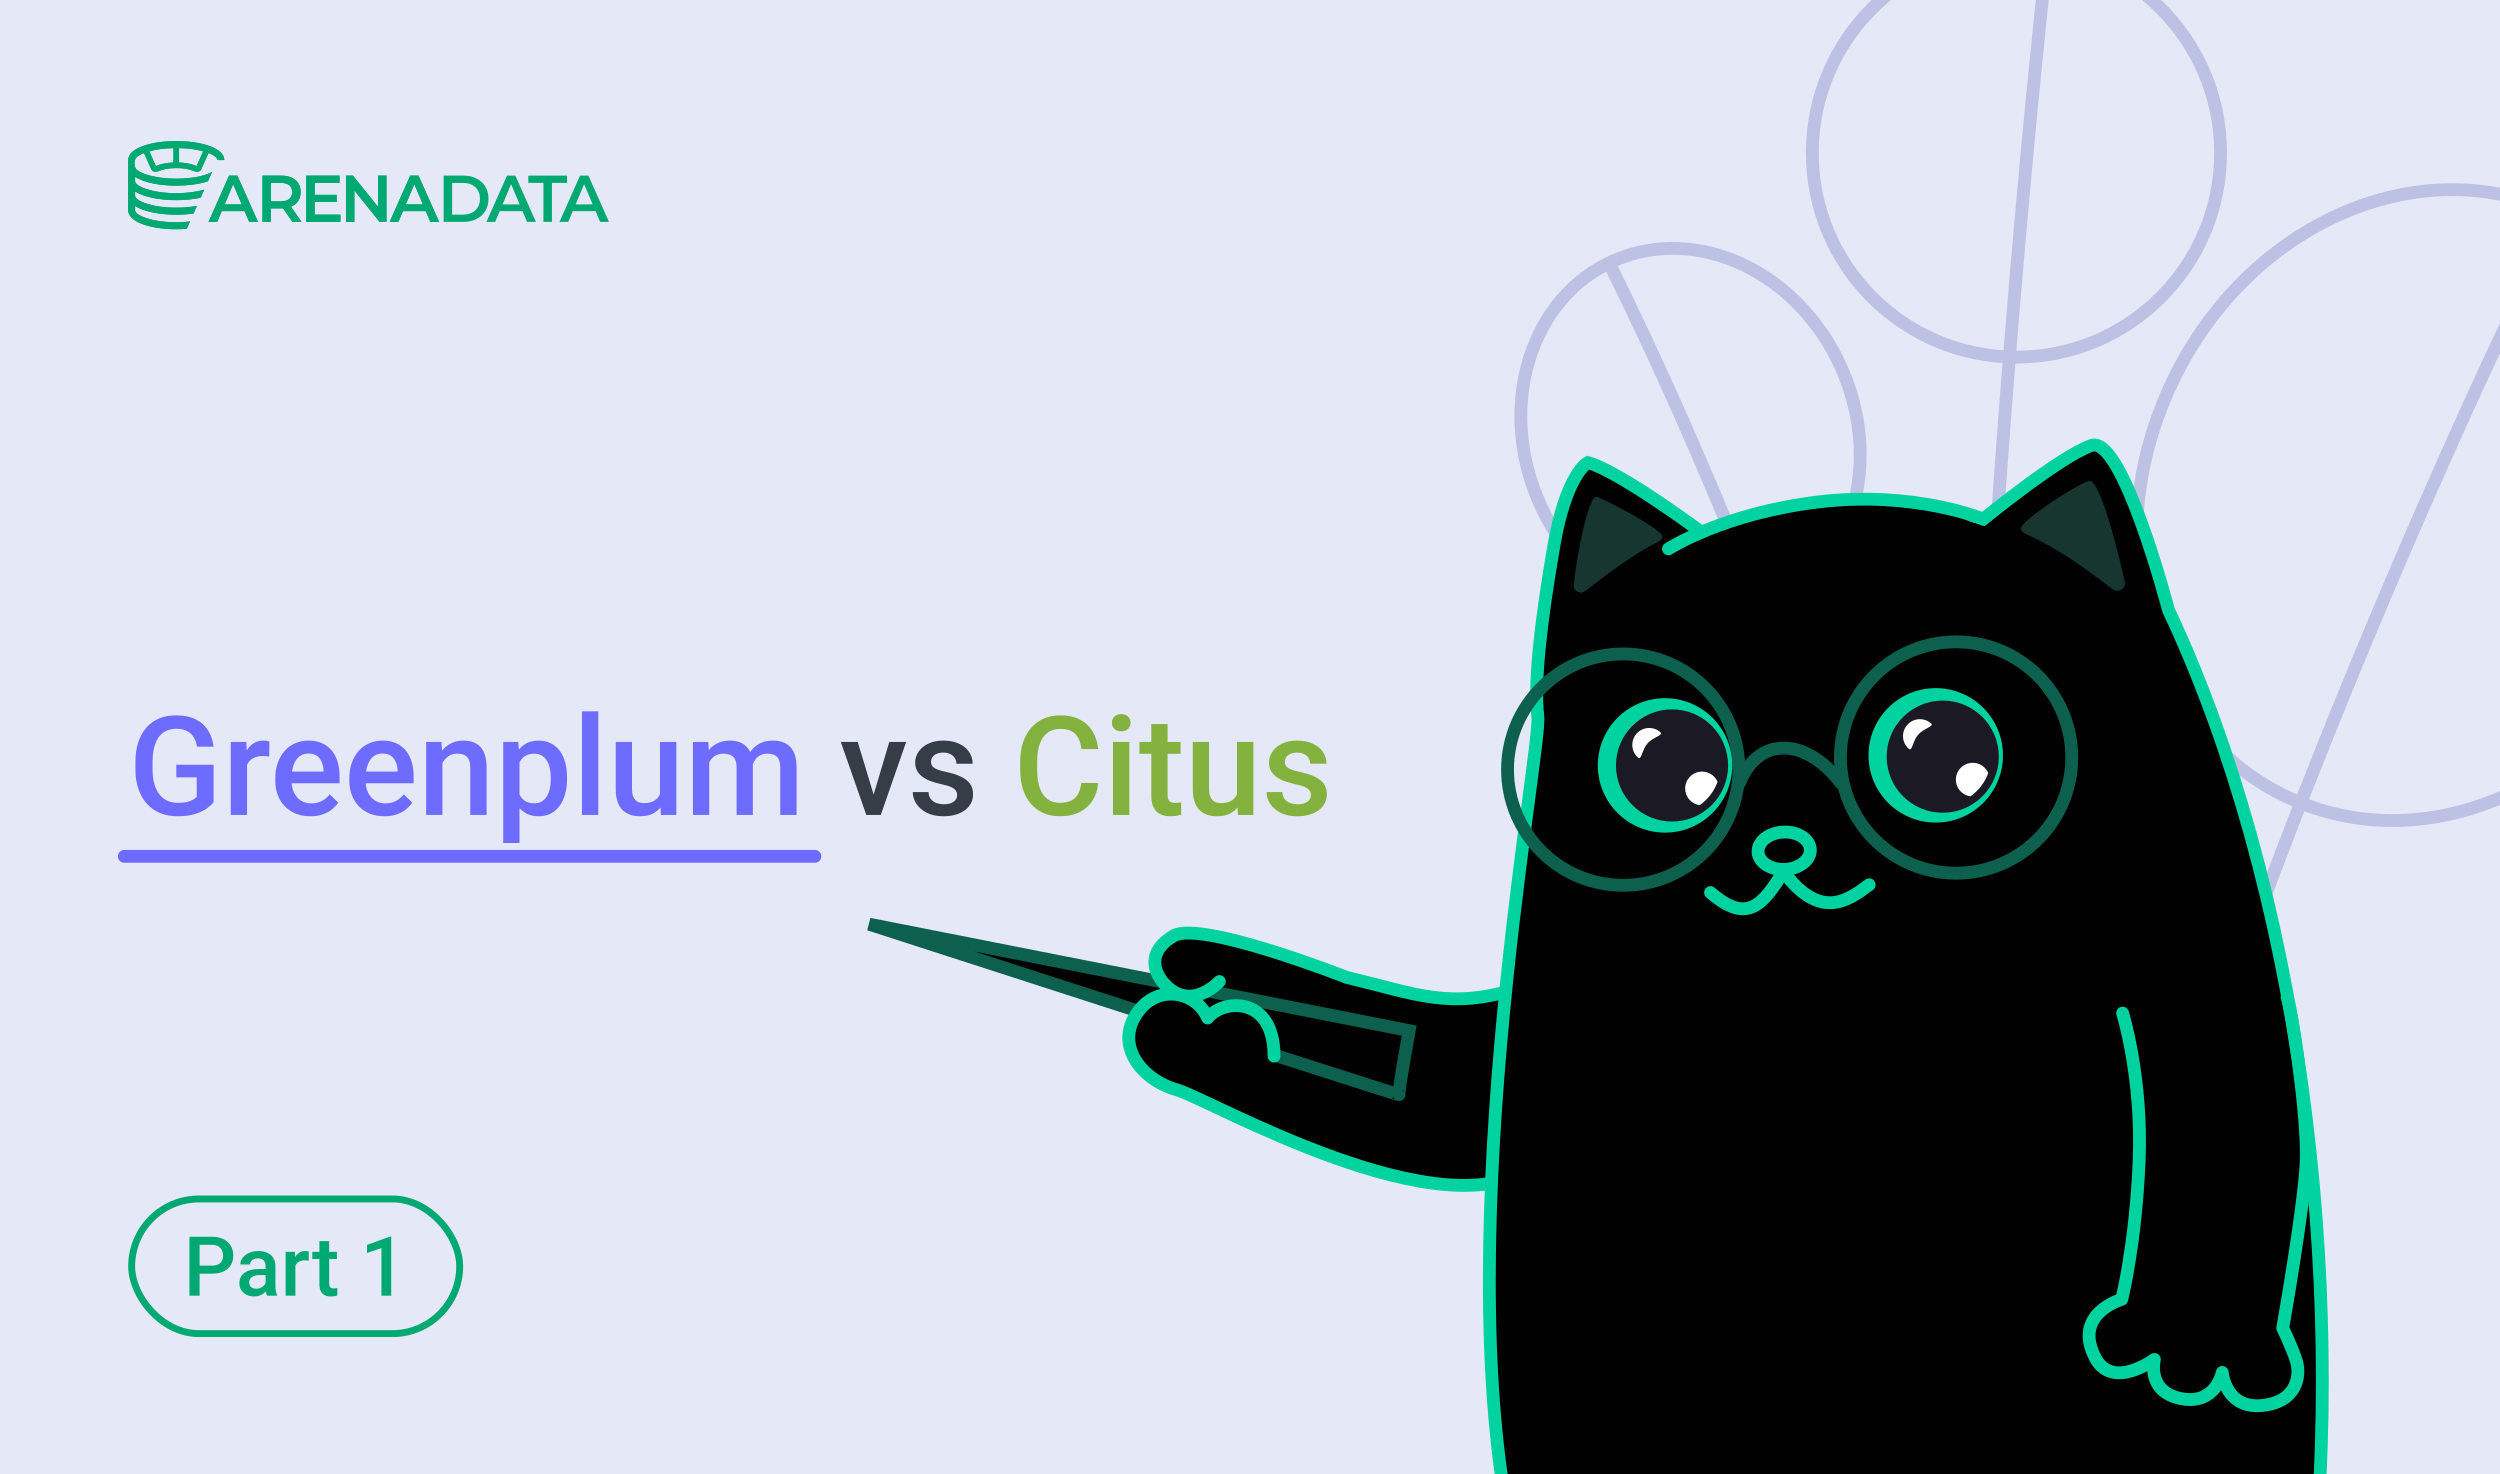 <svg width="724" height="427" viewBox="0 0 724 427" fill="none" xmlns="http://www.w3.org/2000/svg">
<rect x="0" y="0" width="724" height="427" fill="#333333" stroke="none"/>
<g clip-path="url(#clip0_2062_11565)">
<rect width="724" height="426.974" fill="#E5E8F6"/>
<path d="M593.059 -14.859C593.059 -14.859 540.759 440.063 593.059 615.211" stroke="#BDC1E3" stroke-width="3.713" stroke-miterlimit="10"/>
<path d="M583.962 103.422C551.312 103.422 524.84 76.945 524.84 44.281C524.84 11.618 551.312 -14.859 583.962 -14.859C616.612 -14.859 643.084 11.618 643.084 44.281C643.084 76.945 616.612 103.422 583.962 103.422Z" stroke="#BDC1E3" stroke-width="3.713" stroke-miterlimit="10"/>
<path d="M740.811 63.07C740.811 63.07 569.817 399.122 569.817 640.228" stroke="#BDC1E3" stroke-width="3.713" stroke-miterlimit="10"/>
<path d="M664.544 231.807C623.638 214.12 607.033 161.486 627.448 114.25C647.864 67.013 697.574 43.056 738.476 60.748C779.382 78.435 795.992 131.064 775.576 178.3C755.16 225.537 705.45 249.494 664.549 231.802L664.544 231.807Z" stroke="#BDC1E3" stroke-width="3.713" stroke-miterlimit="10"/>
<path d="M521.349 254.516C511.287 217.555 527.814 180.872 558.259 172.584C588.704 164.295 621.54 187.532 631.597 224.493C641.654 261.455 625.132 298.137 594.687 306.431C564.242 314.72 531.411 291.482 521.349 254.521V254.516Z" fill="#040B08" stroke="#09241E" stroke-width="3.713" stroke-miterlimit="10"/>
<path d="M559.254 172.57C559.254 172.57 651.063 519.464 641.562 573.569" stroke="#09241E" stroke-width="3.713" stroke-miterlimit="10"/>
<path d="M466.248 76.766C466.248 76.766 567.736 276.218 567.736 419.318" stroke="#BDC1E3" stroke-width="3.713" stroke-miterlimit="10"/>
<path d="M511.513 176.914C535.791 166.416 545.647 135.177 533.529 107.142C521.412 79.106 491.909 64.887 467.633 75.388C443.355 85.885 433.496 117.121 445.613 145.157C457.731 173.192 487.234 187.411 511.51 176.911L511.513 176.914Z" stroke="#BDC1E3" stroke-width="3.713" stroke-miterlimit="10"/>
<path d="M70.825 61.153H64.22L62.92 64.251H60.389L66.335 50.859H68.75L74.714 64.251H72.148L70.825 61.153ZM70.016 59.202L67.525 53.349L65.052 59.202H70.016Z" fill="#00A872"/>
<path d="M84.659 64.251L81.96 60.327C81.844 60.338 81.677 60.344 81.451 60.344H78.47V64.246H76.014V50.859H81.451C82.596 50.859 83.595 51.053 84.445 51.434C85.294 51.814 85.947 52.365 86.398 53.08C86.849 53.794 87.08 54.644 87.08 55.622C87.08 56.63 86.837 57.497 86.352 58.223C85.866 58.95 85.173 59.495 84.266 59.852L87.305 64.251H84.659V64.251ZM83.774 53.654C83.22 53.197 82.411 52.962 81.342 52.962H78.475V58.3H81.342C82.411 58.3 83.22 58.065 83.774 57.602C84.329 57.139 84.606 56.477 84.606 55.622C84.601 54.773 84.323 54.111 83.774 53.654Z" fill="#00A872"/>
<path d="M98.586 62.166V64.251H88.682V50.859H98.326V52.945H91.132V56.425H97.511V58.469H91.132V62.16H98.586V62.166Z" fill="#00A872"/>
<path d="M111.93 50.859V64.251H109.913L102.626 55.183V64.251H100.193V50.859H102.216L109.503 59.928V50.859H111.93Z" fill="#00A872"/>
<path d="M123.29 61.153H116.685L115.379 64.251H112.848L118.794 50.859H121.209L127.173 64.251H124.607L123.29 61.153ZM122.481 59.202L119.99 53.349L117.517 59.202H122.481Z" fill="#00A872"/>
<path d="M128.479 50.859H134.251C135.661 50.859 136.915 51.135 138.008 51.691C139.1 52.248 139.949 53.033 140.556 54.046C141.157 55.06 141.463 56.231 141.463 57.556C141.463 58.879 141.163 60.051 140.556 61.065C139.949 62.078 139.1 62.863 138.008 63.42C136.915 63.976 135.661 64.251 134.251 64.251H128.479V50.859ZM134.142 62.148C135.112 62.148 135.962 61.961 136.702 61.586C137.435 61.211 138.002 60.672 138.4 59.981C138.799 59.284 138.996 58.481 138.996 57.561C138.996 56.642 138.799 55.833 138.4 55.142C138.002 54.445 137.435 53.912 136.702 53.537C135.968 53.162 135.112 52.974 134.142 52.974H130.934V62.16H134.142V62.148Z" fill="#00A872"/>
<path d="M151.315 61.153H144.71L143.404 64.251H140.879L146.825 50.859H149.241L155.204 64.251H152.638L151.315 61.153ZM150.506 59.202L148.016 53.349L145.542 59.202H150.506Z" fill="#00A872"/>
<path d="M157.388 52.962H153.008V50.859H164.218V52.962H159.838V64.251H157.382V52.962H157.388Z" fill="#00A872"/>
<path d="M172.471 61.153H165.866L164.566 64.251H162.035L167.981 50.859H170.397L176.36 64.251H173.795L172.471 61.153ZM171.657 59.202L169.166 53.349L166.693 59.202H171.657Z" fill="#00A872"/>
<path d="M51.044 40.852C44.127 40.852 37.123 42.744 37.123 46.358V60.887C37.123 64.496 44.127 66.394 51.044 66.394C52.061 66.394 53.09 66.347 54.089 66.259L55.031 64.138C53.823 64.285 52.483 64.361 51.044 64.361C43.774 64.361 39.123 62.305 39.123 60.887V59.663C41.7 61.321 46.375 62.182 51.044 62.182C52.748 62.182 54.459 62.065 56.06 61.836L57.048 59.628C55.343 59.938 53.326 60.149 51.044 60.149C43.774 60.149 39.123 58.093 39.123 56.675V55.451C41.7 57.108 46.375 57.97 51.044 57.97C53.5 57.97 55.956 57.729 58.105 57.255L59.151 54.912C57.123 55.509 54.355 55.943 51.044 55.943C43.774 55.943 39.123 53.886 39.123 52.469V51.233C41.7 52.902 46.375 53.769 51.044 53.769C54.355 53.769 57.666 53.336 60.238 52.486L61.428 49.803C60.989 50.043 60.457 50.266 59.822 50.489C59.822 50.489 59.804 50.489 59.793 50.506C59.735 50.524 59.631 50.565 59.469 50.612C59.336 50.658 59.145 50.717 58.926 50.776C58.088 51.028 56.632 51.373 54.615 51.566C53.922 51.643 53.17 51.701 52.361 51.713C51.934 51.73 51.495 51.742 51.038 51.742C49.697 51.742 48.507 51.666 47.432 51.561C45.71 51.367 44.358 51.086 43.428 50.846C43.266 50.799 43.104 50.758 42.942 50.711C42.312 50.529 41.989 50.401 41.989 50.401C40.752 49.955 39.885 49.446 39.44 48.954V48.936H39.434C39.406 48.907 39.377 48.877 39.348 48.819C39.29 48.743 39.232 48.672 39.203 48.579C39.186 48.532 39.175 48.491 39.146 48.432C39.053 48.175 38.961 47.805 38.961 47.296C38.961 46.774 39.047 46.388 39.169 46.13C39.244 45.937 39.331 45.802 39.406 45.726C39.423 45.696 39.452 45.667 39.481 45.638C39.891 45.193 40.642 44.742 41.7 44.326L43.63 48.649C43.647 48.678 43.792 49.006 43.792 49.006C44.029 49.44 44.572 50.049 45.82 49.604C45.924 49.557 46.028 49.516 46.126 49.469C47.114 49.053 48.744 48.696 50.922 48.678H51.038C51.905 48.678 52.714 48.737 53.39 48.825C53.569 48.842 53.742 48.883 53.922 48.913C54.748 49.047 55.407 49.241 55.909 49.452C55.927 49.452 55.985 49.481 55.985 49.481C56.089 49.528 56.175 49.557 56.262 49.598C57.452 50.014 57.995 49.51 58.261 49.077C58.377 48.883 58.441 48.69 58.469 48.643L58.585 48.362L58.776 47.946L60.382 44.32C60.382 44.32 61 44.531 61.619 44.888C61.723 44.964 61.827 45.023 61.925 45.081C62.069 45.169 62.202 45.263 62.324 45.362C62.41 45.439 62.503 45.526 62.572 45.603C62.659 45.691 62.734 45.767 62.78 45.855C62.838 45.943 62.884 46.019 62.913 46.106C62.959 46.183 62.971 46.27 62.988 46.347H64.959C64.965 42.744 57.961 40.852 51.044 40.852ZM50.235 47.056C48.351 47.132 46.467 47.471 45.161 48.116L43.248 43.822C45.075 43.312 47.455 42.955 50.235 42.896V47.056ZM56.926 48.116C55.615 47.471 53.731 47.132 51.853 47.056V42.896C54.65 42.955 57.019 43.312 58.839 43.822L56.926 48.116Z" fill="#00A872"/>
<path d="M70.827 61.153H64.222L62.922 64.251H60.391L66.337 50.859H68.752L74.716 64.251H72.15L70.827 61.153ZM70.018 59.202L67.527 53.349L65.054 59.202H70.018Z" fill="#00A872"/>
<path d="M84.66 64.251L81.962 60.327C81.846 60.338 81.679 60.344 81.453 60.344H78.472V64.246H76.016V50.859H81.453C82.597 50.859 83.597 51.053 84.447 51.434C85.296 51.814 85.949 52.365 86.4 53.08C86.851 53.794 87.082 54.644 87.082 55.622C87.082 56.63 86.839 57.497 86.354 58.223C85.868 58.95 85.175 59.495 84.267 59.852L87.307 64.251H84.66V64.251ZM83.776 53.654C83.222 53.197 82.413 52.962 81.344 52.962H78.477V58.3H81.344C82.413 58.3 83.222 58.065 83.776 57.602C84.331 57.139 84.609 56.477 84.609 55.622C84.603 54.773 84.325 54.111 83.776 53.654Z" fill="#00A872"/>
<path d="M98.588 62.166V64.251H88.684V50.859H98.328V52.945H91.134V56.425H97.513V58.469H91.134V62.16H98.588V62.166Z" fill="#00A872"/>
<path d="M111.932 50.859V64.251H109.915L102.628 55.183V64.251H100.195V50.859H102.218L109.505 59.928V50.859H111.932Z" fill="#00A872"/>
<path d="M123.292 61.153H116.687L115.381 64.251H112.85L118.796 50.859H121.211L127.175 64.251H124.609L123.292 61.153ZM122.483 59.202L119.992 53.349L117.519 59.202H122.483Z" fill="#00A872"/>
<path d="M51.046 40.852C44.129 40.852 37.125 42.744 37.125 46.358V60.887C37.125 64.496 44.129 66.394 51.046 66.394C52.063 66.394 53.091 66.347 54.091 66.259L55.033 64.138C53.825 64.285 52.485 64.361 51.046 64.361C43.776 64.361 39.124 62.305 39.124 60.887V59.663C41.702 61.321 46.377 62.182 51.046 62.182C52.751 62.182 54.461 62.065 56.062 61.836L57.05 59.628C55.345 59.938 53.328 60.149 51.046 60.149C43.776 60.149 39.124 58.093 39.124 56.675V55.451C41.702 57.108 46.377 57.97 51.046 57.97C53.502 57.97 55.958 57.729 58.107 57.255L59.153 54.912C57.125 55.509 54.357 55.943 51.046 55.943C43.776 55.943 39.124 53.886 39.124 52.469V51.233C41.702 52.902 46.377 53.769 51.046 53.769C54.357 53.769 57.668 53.336 60.24 52.486L61.43 49.803C60.991 50.043 60.459 50.266 59.824 50.489C59.824 50.489 59.806 50.489 59.795 50.506C59.737 50.524 59.633 50.565 59.471 50.612C59.338 50.658 59.147 50.717 58.928 50.776C58.09 51.028 56.634 51.373 54.617 51.566C53.923 51.643 53.172 51.701 52.363 51.713C51.936 51.73 51.496 51.742 51.04 51.742C49.699 51.742 48.509 51.666 47.434 51.561C45.712 51.367 44.36 51.086 43.429 50.846C43.268 50.799 43.106 50.758 42.944 50.711C42.314 50.529 41.991 50.401 41.991 50.401C40.754 49.955 39.887 49.446 39.442 48.954V48.936H39.437C39.408 48.907 39.379 48.877 39.35 48.819C39.292 48.743 39.234 48.672 39.205 48.579C39.188 48.532 39.176 48.491 39.148 48.432C39.055 48.175 38.963 47.805 38.963 47.296C38.963 46.774 39.049 46.388 39.171 46.13C39.246 45.937 39.332 45.802 39.408 45.726C39.425 45.696 39.454 45.667 39.483 45.638C39.893 45.193 40.644 44.742 41.702 44.326L43.632 48.649C43.649 48.678 43.794 49.006 43.794 49.006C44.031 49.44 44.574 50.049 45.822 49.604C45.926 49.557 46.03 49.516 46.128 49.469C47.116 49.053 48.746 48.696 50.924 48.678H51.04C51.907 48.678 52.716 48.737 53.392 48.825C53.571 48.842 53.744 48.883 53.923 48.913C54.75 49.047 55.409 49.241 55.911 49.452C55.929 49.452 55.986 49.481 55.986 49.481C56.09 49.528 56.177 49.557 56.264 49.598C57.454 50.014 57.998 49.51 58.263 49.077C58.379 48.883 58.442 48.69 58.471 48.643L58.587 48.362L58.778 47.946L60.384 44.32C60.384 44.32 61.002 44.531 61.621 44.888C61.725 44.964 61.829 45.023 61.927 45.081C62.071 45.169 62.204 45.263 62.326 45.362C62.412 45.439 62.505 45.526 62.574 45.603C62.661 45.691 62.736 45.767 62.782 45.855C62.84 45.943 62.886 46.019 62.915 46.106C62.961 46.183 62.973 46.27 62.99 46.347H64.961C64.966 42.744 57.963 40.852 51.046 40.852ZM50.237 47.056C48.353 47.132 46.469 47.471 45.163 48.116L43.25 43.822C45.076 43.312 47.457 42.955 50.237 42.896V47.056ZM56.928 48.116C55.617 47.471 53.733 47.132 51.855 47.056V42.896C54.652 42.955 57.021 43.312 58.841 43.822L56.928 48.116Z" fill="#00A872"/>
<path d="M36 248H236" stroke="#6E6BFF" stroke-width="3.713" stroke-linecap="round"/>
<path d="M61.855 221.469V232.328C61.452 232.862 60.82 233.448 59.961 234.086C59.115 234.711 57.988 235.251 56.582 235.707C55.176 236.163 53.425 236.391 51.328 236.391C49.544 236.391 47.91 236.091 46.426 235.492C44.941 234.88 43.659 233.988 42.578 232.816C41.51 231.645 40.684 230.219 40.098 228.539C39.512 226.846 39.219 224.919 39.219 222.758V220.785C39.219 218.637 39.486 216.723 40.02 215.043C40.566 213.35 41.348 211.918 42.363 210.746C43.379 209.574 44.603 208.689 46.035 208.09C47.48 207.478 49.115 207.172 50.938 207.172C53.268 207.172 55.195 207.562 56.719 208.344C58.255 209.112 59.44 210.18 60.273 211.547C61.107 212.914 61.634 214.477 61.855 216.234H57.051C56.895 215.245 56.589 214.359 56.133 213.578C55.69 212.797 55.052 212.185 54.219 211.742C53.398 211.286 52.331 211.059 51.016 211.059C49.883 211.059 48.887 211.273 48.027 211.703C47.168 212.133 46.452 212.764 45.879 213.598C45.319 214.431 44.896 215.447 44.609 216.645C44.323 217.842 44.18 219.21 44.18 220.746V222.758C44.18 224.32 44.342 225.707 44.668 226.918C45.007 228.129 45.488 229.151 46.113 229.984C46.751 230.818 47.526 231.449 48.438 231.879C49.349 232.296 50.378 232.504 51.523 232.504C52.643 232.504 53.561 232.413 54.277 232.23C54.993 232.035 55.56 231.807 55.977 231.547C56.406 231.273 56.738 231.013 56.973 230.766V225.121H51.055V221.469H61.855ZM71.543 218.891V236H66.836V214.867H71.328L71.543 218.891ZM78.008 214.73L77.969 219.105C77.682 219.053 77.37 219.014 77.031 218.988C76.706 218.962 76.38 218.949 76.055 218.949C75.247 218.949 74.538 219.066 73.926 219.301C73.314 219.522 72.799 219.848 72.383 220.277C71.979 220.694 71.667 221.202 71.445 221.801C71.224 222.4 71.094 223.07 71.055 223.812L69.981 223.891C69.981 222.562 70.111 221.332 70.371 220.199C70.632 219.066 71.022 218.07 71.543 217.211C72.077 216.352 72.741 215.681 73.535 215.199C74.342 214.717 75.273 214.477 76.328 214.477C76.615 214.477 76.921 214.503 77.246 214.555C77.585 214.607 77.838 214.665 78.008 214.73ZM89.883 236.391C88.32 236.391 86.908 236.137 85.644 235.629C84.394 235.108 83.327 234.385 82.441 233.461C81.569 232.536 80.898 231.449 80.43 230.199C79.961 228.949 79.727 227.602 79.727 226.156V225.375C79.727 223.721 79.967 222.224 80.449 220.883C80.931 219.542 81.602 218.396 82.461 217.445C83.32 216.482 84.336 215.746 85.508 215.238C86.68 214.73 87.949 214.477 89.316 214.477C90.827 214.477 92.148 214.73 93.281 215.238C94.414 215.746 95.352 216.462 96.094 217.387C96.849 218.298 97.409 219.385 97.773 220.648C98.151 221.911 98.34 223.305 98.34 224.828V226.84H82.012V223.461H93.691V223.09C93.665 222.243 93.496 221.449 93.184 220.707C92.884 219.965 92.422 219.366 91.797 218.91C91.172 218.454 90.338 218.227 89.297 218.227C88.516 218.227 87.819 218.396 87.207 218.734C86.608 219.06 86.107 219.535 85.703 220.16C85.299 220.785 84.987 221.54 84.766 222.426C84.557 223.298 84.453 224.281 84.453 225.375V226.156C84.453 227.081 84.577 227.94 84.824 228.734C85.085 229.516 85.462 230.199 85.957 230.785C86.452 231.371 87.051 231.833 87.754 232.172C88.457 232.497 89.258 232.66 90.156 232.66C91.289 232.66 92.298 232.432 93.184 231.977C94.069 231.521 94.837 230.876 95.488 230.043L97.969 232.445C97.513 233.109 96.921 233.747 96.191 234.359C95.462 234.958 94.57 235.447 93.516 235.824C92.474 236.202 91.263 236.391 89.883 236.391ZM111.328 236.391C109.766 236.391 108.353 236.137 107.09 235.629C105.84 235.108 104.772 234.385 103.887 233.461C103.014 232.536 102.344 231.449 101.875 230.199C101.406 228.949 101.172 227.602 101.172 226.156V225.375C101.172 223.721 101.413 222.224 101.895 220.883C102.376 219.542 103.047 218.396 103.906 217.445C104.766 216.482 105.781 215.746 106.953 215.238C108.125 214.73 109.395 214.477 110.762 214.477C112.272 214.477 113.594 214.73 114.727 215.238C115.859 215.746 116.797 216.462 117.539 217.387C118.294 218.298 118.854 219.385 119.219 220.648C119.596 221.911 119.785 223.305 119.785 224.828V226.84H103.457V223.461H115.137V223.09C115.111 222.243 114.941 221.449 114.629 220.707C114.329 219.965 113.867 219.366 113.242 218.91C112.617 218.454 111.784 218.227 110.742 218.227C109.961 218.227 109.264 218.396 108.652 218.734C108.053 219.06 107.552 219.535 107.148 220.16C106.745 220.785 106.432 221.54 106.211 222.426C106.003 223.298 105.898 224.281 105.898 225.375V226.156C105.898 227.081 106.022 227.94 106.27 228.734C106.53 229.516 106.908 230.199 107.402 230.785C107.897 231.371 108.496 231.833 109.199 232.172C109.902 232.497 110.703 232.66 111.602 232.66C112.734 232.66 113.743 232.432 114.629 231.977C115.514 231.521 116.283 230.876 116.934 230.043L119.414 232.445C118.958 233.109 118.366 233.747 117.637 234.359C116.908 234.958 116.016 235.447 114.961 235.824C113.919 236.202 112.708 236.391 111.328 236.391ZM128.125 219.379V236H123.418V214.867H127.852L128.125 219.379ZM127.285 224.652L125.762 224.633C125.775 223.135 125.983 221.762 126.387 220.512C126.803 219.262 127.376 218.188 128.105 217.289C128.848 216.391 129.733 215.701 130.762 215.219C131.79 214.724 132.936 214.477 134.199 214.477C135.215 214.477 136.133 214.62 136.953 214.906C137.786 215.18 138.496 215.629 139.082 216.254C139.681 216.879 140.137 217.693 140.449 218.695C140.762 219.685 140.918 220.902 140.918 222.348V236H136.191V222.328C136.191 221.312 136.042 220.512 135.742 219.926C135.456 219.327 135.033 218.904 134.473 218.656C133.926 218.396 133.242 218.266 132.422 218.266C131.615 218.266 130.892 218.435 130.254 218.773C129.616 219.112 129.076 219.574 128.633 220.16C128.203 220.746 127.871 221.423 127.637 222.191C127.402 222.96 127.285 223.78 127.285 224.652ZM150.449 218.93V244.125H145.742V214.867H150.078L150.449 218.93ZM164.219 225.238V225.648C164.219 227.185 164.036 228.611 163.672 229.926C163.32 231.228 162.793 232.367 162.09 233.344C161.4 234.307 160.547 235.056 159.531 235.59C158.516 236.124 157.344 236.391 156.016 236.391C154.701 236.391 153.548 236.15 152.559 235.668C151.582 235.173 150.755 234.477 150.078 233.578C149.401 232.68 148.854 231.625 148.438 230.414C148.034 229.19 147.747 227.849 147.578 226.391V224.809C147.747 223.259 148.034 221.853 148.438 220.59C148.854 219.327 149.401 218.24 150.078 217.328C150.755 216.417 151.582 215.714 152.559 215.219C153.535 214.724 154.674 214.477 155.977 214.477C157.305 214.477 158.483 214.737 159.512 215.258C160.54 215.766 161.406 216.495 162.109 217.445C162.812 218.383 163.34 219.516 163.691 220.844C164.043 222.159 164.219 223.624 164.219 225.238ZM159.512 225.648V225.238C159.512 224.262 159.421 223.357 159.238 222.523C159.056 221.677 158.77 220.935 158.379 220.297C157.988 219.659 157.487 219.164 156.875 218.812C156.276 218.448 155.553 218.266 154.707 218.266C153.874 218.266 153.158 218.409 152.559 218.695C151.96 218.969 151.458 219.353 151.055 219.848C150.651 220.342 150.339 220.922 150.117 221.586C149.896 222.237 149.74 222.947 149.648 223.715V227.504C149.805 228.441 150.072 229.301 150.449 230.082C150.827 230.863 151.361 231.488 152.051 231.957C152.754 232.413 153.652 232.641 154.746 232.641C155.592 232.641 156.315 232.458 156.914 232.094C157.513 231.729 158.001 231.228 158.379 230.59C158.77 229.939 159.056 229.19 159.238 228.344C159.421 227.497 159.512 226.599 159.512 225.648ZM173.262 206V236H168.535V206H173.262ZM191.133 231.02V214.867H195.859V236H191.406L191.133 231.02ZM191.797 226.625L193.379 226.586C193.379 228.005 193.223 229.314 192.91 230.512C192.598 231.697 192.116 232.732 191.465 233.617C190.814 234.49 189.98 235.173 188.965 235.668C187.949 236.15 186.732 236.391 185.312 236.391C184.284 236.391 183.34 236.241 182.48 235.941C181.621 235.642 180.879 235.18 180.254 234.555C179.642 233.93 179.167 233.116 178.828 232.113C178.49 231.111 178.32 229.913 178.32 228.52V214.867H183.027V228.559C183.027 229.327 183.118 229.971 183.301 230.492C183.483 231 183.73 231.41 184.043 231.723C184.355 232.035 184.72 232.257 185.137 232.387C185.553 232.517 185.996 232.582 186.465 232.582C187.806 232.582 188.861 232.322 189.629 231.801C190.41 231.267 190.964 230.551 191.289 229.652C191.628 228.754 191.797 227.745 191.797 226.625ZM205.391 219.164V236H200.684V214.867H205.117L205.391 219.164ZM204.629 224.652L203.027 224.633C203.027 223.174 203.21 221.827 203.574 220.59C203.939 219.353 204.473 218.279 205.176 217.367C205.879 216.443 206.751 215.733 207.793 215.238C208.848 214.73 210.065 214.477 211.445 214.477C212.409 214.477 213.288 214.62 214.082 214.906C214.889 215.18 215.586 215.616 216.172 216.215C216.771 216.814 217.227 217.582 217.539 218.52C217.865 219.457 218.027 220.59 218.027 221.918V236H213.32V222.328C213.32 221.299 213.164 220.492 212.852 219.906C212.552 219.32 212.116 218.904 211.543 218.656C210.983 218.396 210.312 218.266 209.531 218.266C208.646 218.266 207.891 218.435 207.266 218.773C206.654 219.112 206.152 219.574 205.762 220.16C205.371 220.746 205.085 221.423 204.902 222.191C204.72 222.96 204.629 223.78 204.629 224.652ZM217.734 223.402L215.527 223.891C215.527 222.615 215.703 221.41 216.055 220.277C216.419 219.132 216.947 218.129 217.637 217.27C218.34 216.397 219.206 215.714 220.234 215.219C221.263 214.724 222.441 214.477 223.77 214.477C224.85 214.477 225.814 214.626 226.66 214.926C227.52 215.212 228.249 215.668 228.848 216.293C229.447 216.918 229.902 217.732 230.215 218.734C230.527 219.724 230.684 220.922 230.684 222.328V236H225.957V222.309C225.957 221.241 225.801 220.414 225.488 219.828C225.189 219.242 224.759 218.839 224.199 218.617C223.639 218.383 222.969 218.266 222.188 218.266C221.458 218.266 220.814 218.402 220.254 218.676C219.707 218.936 219.245 219.307 218.867 219.789C218.49 220.258 218.203 220.798 218.008 221.41C217.826 222.022 217.734 222.686 217.734 223.402Z" fill="#6E6BFF"/>
<path d="M252.363 232.27L257.539 214.867H262.422L255.078 236H252.031L252.363 232.27ZM248.398 214.867L253.672 232.348L253.926 236H250.879L243.496 214.867H248.398ZM277.188 230.277C277.188 229.809 277.07 229.385 276.836 229.008C276.602 228.617 276.152 228.266 275.488 227.953C274.837 227.641 273.874 227.354 272.598 227.094C271.478 226.846 270.449 226.553 269.512 226.215C268.587 225.863 267.793 225.44 267.129 224.945C266.465 224.451 265.951 223.865 265.586 223.188C265.221 222.51 265.039 221.729 265.039 220.844C265.039 219.984 265.228 219.171 265.605 218.402C265.983 217.634 266.523 216.957 267.227 216.371C267.93 215.785 268.783 215.323 269.785 214.984C270.801 214.646 271.934 214.477 273.184 214.477C274.954 214.477 276.471 214.776 277.734 215.375C279.01 215.961 279.987 216.762 280.664 217.777C281.341 218.78 281.68 219.913 281.68 221.176H276.973C276.973 220.616 276.829 220.095 276.543 219.613C276.27 219.118 275.853 218.721 275.293 218.422C274.733 218.109 274.03 217.953 273.184 217.953C272.376 217.953 271.706 218.083 271.172 218.344C270.651 218.591 270.26 218.917 270 219.32C269.753 219.724 269.629 220.167 269.629 220.648C269.629 221 269.694 221.319 269.824 221.605C269.967 221.879 270.202 222.133 270.527 222.367C270.853 222.589 271.296 222.797 271.855 222.992C272.428 223.188 273.145 223.376 274.004 223.559C275.618 223.897 277.005 224.333 278.164 224.867C279.336 225.388 280.234 226.065 280.859 226.898C281.484 227.719 281.797 228.76 281.797 230.023C281.797 230.961 281.595 231.82 281.191 232.602C280.801 233.37 280.228 234.04 279.473 234.613C278.717 235.173 277.812 235.609 276.758 235.922C275.716 236.234 274.544 236.391 273.242 236.391C271.328 236.391 269.707 236.052 268.379 235.375C267.051 234.685 266.042 233.806 265.352 232.738C264.674 231.658 264.336 230.538 264.336 229.379H268.887C268.939 230.251 269.18 230.948 269.609 231.469C270.052 231.977 270.599 232.348 271.25 232.582C271.914 232.803 272.598 232.914 273.301 232.914C274.147 232.914 274.857 232.803 275.43 232.582C276.003 232.348 276.439 232.035 276.738 231.645C277.038 231.241 277.188 230.785 277.188 230.277Z" fill="#353E47"/>
<path d="M313.145 226.742H318.027C317.871 228.604 317.35 230.264 316.465 231.723C315.579 233.168 314.336 234.307 312.734 235.141C311.133 235.974 309.186 236.391 306.895 236.391C305.137 236.391 303.555 236.078 302.148 235.453C300.742 234.815 299.538 233.917 298.535 232.758C297.533 231.586 296.764 230.173 296.23 228.52C295.71 226.866 295.449 225.017 295.449 222.973V220.609C295.449 218.565 295.716 216.716 296.25 215.062C296.797 213.409 297.578 211.996 298.594 210.824C299.609 209.639 300.827 208.734 302.246 208.109C303.678 207.484 305.286 207.172 307.07 207.172C309.336 207.172 311.25 207.589 312.812 208.422C314.375 209.255 315.586 210.408 316.445 211.879C317.318 213.35 317.852 215.036 318.047 216.938H313.164C313.034 215.714 312.747 214.665 312.305 213.793C311.875 212.921 311.237 212.257 310.391 211.801C309.544 211.332 308.438 211.098 307.07 211.098C305.951 211.098 304.974 211.306 304.141 211.723C303.307 212.139 302.611 212.751 302.051 213.559C301.491 214.366 301.068 215.362 300.781 216.547C300.508 217.719 300.371 219.06 300.371 220.57V222.973C300.371 224.405 300.495 225.707 300.742 226.879C301.003 228.038 301.393 229.034 301.914 229.867C302.448 230.701 303.125 231.345 303.945 231.801C304.766 232.257 305.749 232.484 306.895 232.484C308.288 232.484 309.414 232.263 310.273 231.82C311.146 231.378 311.803 230.733 312.246 229.887C312.702 229.027 313.001 227.979 313.145 226.742ZM327.051 214.867V236H322.324V214.867H327.051ZM322.012 209.32C322.012 208.604 322.246 208.012 322.715 207.543C323.197 207.061 323.861 206.82 324.707 206.82C325.54 206.82 326.198 207.061 326.68 207.543C327.161 208.012 327.402 208.604 327.402 209.32C327.402 210.023 327.161 210.609 326.68 211.078C326.198 211.547 325.54 211.781 324.707 211.781C323.861 211.781 323.197 211.547 322.715 211.078C322.246 210.609 322.012 210.023 322.012 209.32ZM341.895 214.867V218.305H329.98V214.867H341.895ZM333.418 209.691H338.125V230.16C338.125 230.811 338.216 231.312 338.398 231.664C338.594 232.003 338.861 232.23 339.199 232.348C339.538 232.465 339.935 232.523 340.391 232.523C340.716 232.523 341.029 232.504 341.328 232.465C341.628 232.426 341.868 232.387 342.051 232.348L342.07 235.941C341.68 236.059 341.224 236.163 340.703 236.254C340.195 236.345 339.609 236.391 338.945 236.391C337.865 236.391 336.908 236.202 336.074 235.824C335.241 235.434 334.59 234.802 334.121 233.93C333.652 233.057 333.418 231.898 333.418 230.453V209.691ZM358.242 231.02V214.867H362.969V236H358.516L358.242 231.02ZM358.906 226.625L360.488 226.586C360.488 228.005 360.332 229.314 360.02 230.512C359.707 231.697 359.225 232.732 358.574 233.617C357.923 234.49 357.09 235.173 356.074 235.668C355.059 236.15 353.841 236.391 352.422 236.391C351.393 236.391 350.449 236.241 349.59 235.941C348.73 235.642 347.988 235.18 347.363 234.555C346.751 233.93 346.276 233.116 345.938 232.113C345.599 231.111 345.43 229.913 345.43 228.52V214.867H350.137V228.559C350.137 229.327 350.228 229.971 350.41 230.492C350.592 231 350.84 231.41 351.152 231.723C351.465 232.035 351.829 232.257 352.246 232.387C352.663 232.517 353.105 232.582 353.574 232.582C354.915 232.582 355.97 232.322 356.738 231.801C357.52 231.267 358.073 230.551 358.398 229.652C358.737 228.754 358.906 227.745 358.906 226.625ZM379.648 230.277C379.648 229.809 379.531 229.385 379.297 229.008C379.062 228.617 378.613 228.266 377.949 227.953C377.298 227.641 376.335 227.354 375.059 227.094C373.939 226.846 372.91 226.553 371.973 226.215C371.048 225.863 370.254 225.44 369.59 224.945C368.926 224.451 368.411 223.865 368.047 223.188C367.682 222.51 367.5 221.729 367.5 220.844C367.5 219.984 367.689 219.171 368.066 218.402C368.444 217.634 368.984 216.957 369.688 216.371C370.391 215.785 371.243 215.323 372.246 214.984C373.262 214.646 374.395 214.477 375.645 214.477C377.415 214.477 378.932 214.776 380.195 215.375C381.471 215.961 382.448 216.762 383.125 217.777C383.802 218.78 384.141 219.913 384.141 221.176H379.434C379.434 220.616 379.29 220.095 379.004 219.613C378.73 219.118 378.314 218.721 377.754 218.422C377.194 218.109 376.491 217.953 375.645 217.953C374.837 217.953 374.167 218.083 373.633 218.344C373.112 218.591 372.721 218.917 372.461 219.32C372.214 219.724 372.09 220.167 372.09 220.648C372.09 221 372.155 221.319 372.285 221.605C372.428 221.879 372.663 222.133 372.988 222.367C373.314 222.589 373.757 222.797 374.316 222.992C374.889 223.188 375.605 223.376 376.465 223.559C378.079 223.897 379.466 224.333 380.625 224.867C381.797 225.388 382.695 226.065 383.32 226.898C383.945 227.719 384.258 228.76 384.258 230.023C384.258 230.961 384.056 231.82 383.652 232.602C383.262 233.37 382.689 234.04 381.934 234.613C381.178 235.173 380.273 235.609 379.219 235.922C378.177 236.234 377.005 236.391 375.703 236.391C373.789 236.391 372.168 236.052 370.84 235.375C369.512 234.685 368.503 233.806 367.812 232.738C367.135 231.658 366.797 230.538 366.797 229.379H371.348C371.4 230.251 371.641 230.948 372.07 231.469C372.513 231.977 373.06 232.348 373.711 232.582C374.375 232.803 375.059 232.914 375.762 232.914C376.608 232.914 377.318 232.803 377.891 232.582C378.464 232.348 378.9 232.035 379.199 231.645C379.499 231.241 379.648 230.785 379.648 230.277Z" fill="#83B23E"/>
<path d="M412.001 288C419.039 289.141 424.698 288.971 428.967 288.263C433.926 287.441 440.174 289.135 442.126 293.766C449.446 311.125 455.19 335.944 438.001 341C412.502 348.5 357.501 328.5 337.001 313.5C322.239 302.699 327.435 294.328 333.118 290.576C334.304 289.792 335.417 288.876 336.205 287.694L339.063 283.407C340.299 281.553 342.251 280.299 344.45 279.946L366.936 276.332C368.29 276.114 369.669 276.249 370.961 276.708C380.05 279.936 398.276 285.774 412.001 288Z" fill="#010101"/>
<path d="M408.095 298.481C408.095 298.481 404.786 316.611 405.171 317.027C405.286 317.152 391.499 312.75 372.147 306.53L329.935 292.929C291.08 280.39 251.715 267.648 251.715 267.648L408.095 298.481Z" fill="#010101" stroke="#0D604E" stroke-width="3.713" stroke-miterlimit="10" stroke-linecap="round"/>
<path d="M343.95 290.167C338.822 287.305 334.407 289.238 331.283 292.286C328.582 294.921 329.592 299.196 332.633 301.429C346.747 311.796 367.939 323.936 369 310.5C370.179 295.569 363.948 289.904 356.129 291.804C352.07 292.79 347.598 292.202 343.95 290.167Z" fill="#010101"/>
<path d="M368.963 305.845C368.963 288.209 354.07 289.301 349.747 294.816C349.126 293.381 348.212 292.046 346.995 290.925C342.324 286.622 335.05 286.922 330.748 291.594C321.857 301.251 329.701 312.513 340.927 315.647C350.49 318.456 418.639 357.979 444.271 337.362" stroke="#00D2A0" stroke-width="3.713" stroke-miterlimit="10" stroke-linecap="round" stroke-linejoin="round"/>
<path d="M390.039 283.058C390.039 283.058 347.717 266.411 339.874 271.013C332.031 275.614 333.837 281.872 338.076 285.807C345.426 292.623 353.13 284.255 353.13 284.255" fill="#010101"/>
<path d="M353.13 284.255C353.13 284.255 345.426 292.623 338.076 285.807C333.837 281.872 332.031 275.614 339.874 271.013C347.717 266.411 390.039 283.058 390.039 283.058C410.109 287.813 419.772 292.597 440.05 286.103" stroke="#00D2A0" stroke-width="3.713" stroke-miterlimit="10" stroke-linecap="round"/>
<path d="M507.5 154.996C482.203 155.5 485.142 168.695 482.203 174.729V379.63L513.5 432.995L666.684 442.052L669.236 382.879L630.716 241.792L608.207 162.198L567.598 150.131C554.603 149.357 521.792 154.711 507.5 154.996Z" fill="#010101"/>
<path d="M459.836 133.953C468.907 136.403 492.675 154.071 492.675 154.071L514.987 441.31L439.977 453.409C417.232 368.7 446.58 217.521 445.355 207.405C444.13 197.29 446.398 178.963 450.004 158.029C453.61 137.094 459.836 133.953 459.836 133.953Z" fill="#010101"/>
<path d="M574.365 150.33C574.365 150.33 596.591 132.185 605.663 129.01C614.734 125.835 627.99 176.64 627.99 176.64C665.426 256.189 680.009 368.702 668.937 464.461" fill="#010101"/>
<path d="M574.365 150.33C574.365 150.33 596.591 132.185 605.663 129.01C614.734 125.835 627.99 176.64 627.99 176.64C665.426 256.189 680.009 368.702 668.937 464.461" stroke="#00D2A0" stroke-width="3.713" stroke-miterlimit="10" stroke-linecap="round"/>
<path d="M614.708 293.395C614.708 293.395 620.503 312.039 619.494 336.239C618.485 360.44 614.459 376.305 614.459 376.305C614.459 376.305 600.092 380.342 606.771 393.191C611.737 402.74 623.905 393.69 623.905 393.69C623.905 393.69 621.512 403.012 631.593 405.03C641.674 407.049 643.568 397.466 643.568 397.466C643.568 397.466 644.452 408.047 655.032 407.038C665.612 406.028 666.122 397.965 665.113 394.438C664.104 390.912 661.076 384.606 661.076 384.606C661.076 384.606 667.381 349.077 667.88 336.216C668.379 323.356 663.593 291.354 662.335 288.836" stroke="#00D2A0" stroke-width="3.713" stroke-linecap="round" stroke-linejoin="round"/>
<path d="M586.398 154.522C585.399 154.078 584.919 153.021 585.638 152.197C589.528 147.739 603.756 139.051 605.243 139.262C608.154 139.674 612.749 156.974 615.328 168.357C615.8 170.442 613.442 171.917 611.746 170.614C604.371 164.948 596.201 158.878 586.398 154.522Z" fill="#17362F"/>
<path d="M480.451 156.75C481.402 156.274 481.793 155.261 481.01 154.542C476.958 150.821 462.868 143.695 462.238 143.862C459.843 144.498 456.736 160.106 455.766 169.297C455.566 171.19 457.62 172.264 459.135 171.111C465.5 166.26 472.698 160.634 480.451 156.75Z" fill="#17362F"/>
<path d="M574.364 150.332C574.364 150.332 554.519 142.031 526.737 145.343C498.955 148.654 483.193 158.951 483.193 158.951" fill="#010101"/>
<path d="M574.364 150.332C574.364 150.332 554.519 142.031 526.737 145.343C498.955 148.654 483.193 158.951 483.193 158.951" stroke="#00D2A0" stroke-width="3.713" stroke-miterlimit="10" stroke-linecap="round"/>
<path d="M492.675 154.071C492.675 154.071 468.907 136.403 459.836 133.953C459.836 133.953 453.61 137.094 450.004 158.029C446.398 178.963 444.13 197.29 445.355 207.405C446.58 217.521 417.232 368.7 439.977 453.409" stroke="#00D2A0" stroke-width="3.713" stroke-miterlimit="10" stroke-linecap="round"/>
<path d="M469.978 256.386C488.478 256.443 503.522 241.491 503.579 222.989C503.637 204.488 488.685 189.443 470.185 189.385C451.685 189.328 436.641 204.28 436.584 222.782C436.527 241.283 451.478 256.328 469.978 256.386Z" stroke="#0D604E" stroke-width="3.713" stroke-miterlimit="10" stroke-linecap="round"/>
<path d="M566.386 252.878C584.887 252.935 599.93 237.983 599.988 219.481C600.045 200.98 585.094 185.935 566.593 185.877C548.093 185.82 533.049 200.772 532.992 219.274C532.935 237.775 547.886 252.82 566.386 252.878Z" stroke="#0D604E" stroke-width="3.713" stroke-miterlimit="10" stroke-linecap="round"/>
<path d="M503.846 226.61C503.846 226.61 507.136 216.604 516.597 216.633C526.059 216.663 533.076 226.701 533.076 226.701" stroke="#0D604E" stroke-width="3.713" stroke-linecap="round" stroke-linejoin="round"/>
<path d="M495.371 258.485C506.14 267.834 510.541 261.885 516.515 252.422C527.258 266.997 535.541 260.515 541.312 256.227" stroke="#00D2A0" stroke-width="3.713" stroke-linecap="round" stroke-linejoin="round"/>
<path d="M516.965 251.781C521.146 251.577 524.416 248.99 524.27 246.003C524.124 243.017 520.617 240.761 516.436 240.966C512.256 241.17 508.986 243.757 509.132 246.744C509.278 249.73 512.785 251.986 516.965 251.781Z" stroke="#00D2A0" stroke-width="3.713" stroke-linecap="round" stroke-linejoin="round"/>
<path d="M560.589 238.223C571.341 238.223 580.058 229.506 580.058 218.752C580.058 207.999 571.341 199.281 560.589 199.281C549.836 199.281 541.119 207.999 541.119 218.752C541.119 229.506 549.836 238.223 560.589 238.223Z" fill="#00D2A0"/>
<path d="M562.618 235.371C571.586 235.371 578.857 228.1 578.857 219.131C578.857 210.162 571.586 202.891 562.618 202.891C553.649 202.891 546.379 210.162 546.379 219.131C546.379 228.1 553.649 235.371 562.618 235.371Z" fill="#1A1924"/>
<path d="M575.8 223.858C575.049 222.123 573.324 220.906 571.314 220.906C568.616 220.906 566.416 223.096 566.416 225.805C566.416 228.27 568.246 230.291 570.627 230.629C572.986 228.979 574.805 226.619 575.8 223.869V223.858Z" fill="white"/>
<path d="M552.78 216.856C550.749 215.079 550.537 211.99 552.325 209.948C554.113 207.906 557.191 207.705 559.233 209.493C560.249 210.381 557.128 210.9 555.509 212.741C553.891 214.582 553.795 217.745 552.78 216.856Z" fill="white"/>
<path d="M482.192 241.13C492.945 241.13 501.662 232.412 501.662 221.659C501.662 210.905 492.945 202.188 482.192 202.188C471.439 202.188 462.723 210.905 462.723 221.659C462.723 232.412 471.439 241.13 482.192 241.13Z" fill="#00D2A0"/>
<path d="M484.223 237.918C493.192 237.918 500.462 230.647 500.462 221.678C500.462 212.709 493.192 205.438 484.223 205.438C475.255 205.438 467.984 212.709 467.984 221.678C467.984 230.647 475.255 237.918 484.223 237.918Z" fill="#1A1924"/>
<path d="M497.405 226.405C496.654 224.67 494.93 223.453 492.92 223.453C490.222 223.453 488.021 225.643 488.021 228.352C488.021 230.817 489.852 232.838 492.232 233.176C494.591 231.526 496.411 229.166 497.405 226.416V226.405Z" fill="white"/>
<path d="M474.385 219.403C472.354 217.626 472.143 214.536 473.93 212.495C475.718 210.453 478.797 210.252 480.839 212.04C481.854 212.928 478.733 213.447 477.115 215.288C475.496 217.129 475.401 220.292 474.385 219.403Z" fill="white"/>
<rect x="38.129" y="347.219" width="95" height="39" rx="19.5" stroke="#00A872" stroke-width="2"/>
<path d="M61.344 368.855H56.902V366.523H61.344C62.117 366.523 62.742 366.398 63.219 366.148C63.695 365.898 64.043 365.555 64.262 365.117C64.488 364.672 64.602 364.164 64.602 363.594C64.602 363.055 64.488 362.551 64.262 362.082C64.043 361.605 63.695 361.223 63.219 360.934C62.742 360.645 62.117 360.5 61.344 360.5H57.805V375.219H54.863V358.156H61.344C62.664 358.156 63.785 358.391 64.707 358.859C65.637 359.32 66.344 359.961 66.828 360.781C67.312 361.594 67.555 362.523 67.555 363.57C67.555 364.672 67.312 365.617 66.828 366.406C66.344 367.195 65.637 367.801 64.707 368.223C63.785 368.645 62.664 368.855 61.344 368.855ZM76.918 372.676V366.629C76.918 366.176 76.836 365.785 76.672 365.457C76.508 365.129 76.258 364.875 75.922 364.695C75.594 364.516 75.18 364.426 74.68 364.426C74.219 364.426 73.82 364.504 73.484 364.66C73.148 364.816 72.887 365.027 72.699 365.293C72.512 365.559 72.418 365.859 72.418 366.195H69.606C69.606 365.695 69.727 365.211 69.969 364.742C70.211 364.273 70.562 363.855 71.023 363.488C71.484 363.121 72.035 362.832 72.676 362.621C73.316 362.41 74.035 362.305 74.832 362.305C75.785 362.305 76.629 362.465 77.363 362.785C78.106 363.105 78.688 363.59 79.109 364.238C79.539 364.879 79.754 365.684 79.754 366.652V372.289C79.754 372.867 79.793 373.387 79.871 373.848C79.957 374.301 80.078 374.695 80.234 375.031V375.219H77.34C77.207 374.914 77.102 374.527 77.023 374.059C76.953 373.582 76.918 373.121 76.918 372.676ZM77.328 367.508L77.352 369.254H75.324C74.801 369.254 74.34 369.305 73.941 369.406C73.543 369.5 73.211 369.641 72.945 369.828C72.68 370.016 72.481 370.242 72.348 370.508C72.215 370.773 72.148 371.074 72.148 371.41C72.148 371.746 72.227 372.055 72.383 372.336C72.539 372.609 72.766 372.824 73.062 372.98C73.367 373.137 73.734 373.215 74.164 373.215C74.742 373.215 75.246 373.098 75.676 372.863C76.113 372.621 76.457 372.328 76.707 371.984C76.957 371.633 77.09 371.301 77.106 370.988L78.019 372.242C77.926 372.562 77.766 372.906 77.539 373.273C77.312 373.641 77.016 373.992 76.648 374.328C76.289 374.656 75.856 374.926 75.348 375.137C74.848 375.348 74.269 375.453 73.613 375.453C72.785 375.453 72.047 375.289 71.398 374.961C70.75 374.625 70.242 374.176 69.875 373.613C69.508 373.043 69.324 372.398 69.324 371.68C69.324 371.008 69.449 370.414 69.699 369.898C69.957 369.375 70.332 368.938 70.824 368.586C71.324 368.234 71.934 367.969 72.652 367.789C73.371 367.602 74.191 367.508 75.113 367.508H77.328ZM85.543 364.953V375.219H82.719V362.539H85.414L85.543 364.953ZM89.422 362.457L89.398 365.082C89.227 365.051 89.039 365.027 88.836 365.012C88.641 364.996 88.445 364.988 88.25 364.988C87.766 364.988 87.34 365.059 86.973 365.199C86.606 365.332 86.297 365.527 86.047 365.785C85.805 366.035 85.617 366.34 85.484 366.699C85.352 367.059 85.273 367.461 85.25 367.906L84.606 367.953C84.606 367.156 84.684 366.418 84.84 365.738C84.996 365.059 85.231 364.461 85.543 363.945C85.863 363.43 86.262 363.027 86.738 362.738C87.223 362.449 87.781 362.305 88.414 362.305C88.586 362.305 88.769 362.32 88.965 362.352C89.168 362.383 89.32 362.418 89.422 362.457ZM97.59 362.539V364.602H90.441V362.539H97.59ZM92.504 359.434H95.328V371.715C95.328 372.105 95.383 372.406 95.492 372.617C95.609 372.82 95.769 372.957 95.973 373.027C96.176 373.098 96.414 373.133 96.688 373.133C96.883 373.133 97.07 373.121 97.25 373.098C97.43 373.074 97.574 373.051 97.684 373.027L97.695 375.184C97.461 375.254 97.188 375.316 96.875 375.371C96.57 375.426 96.219 375.453 95.82 375.453C95.172 375.453 94.598 375.34 94.098 375.113C93.598 374.879 93.207 374.5 92.926 373.977C92.644 373.453 92.504 372.758 92.504 371.891V359.434ZM113.293 358.098V375.219H110.469V361.449L106.285 362.867V360.535L112.953 358.098H113.293Z" fill="#00A872"/>
</g>
<defs>
<clipPath id="clip0_2062_11565">
<rect width="724" height="426.974" fill="white"/>
</clipPath>
</defs>
</svg>

